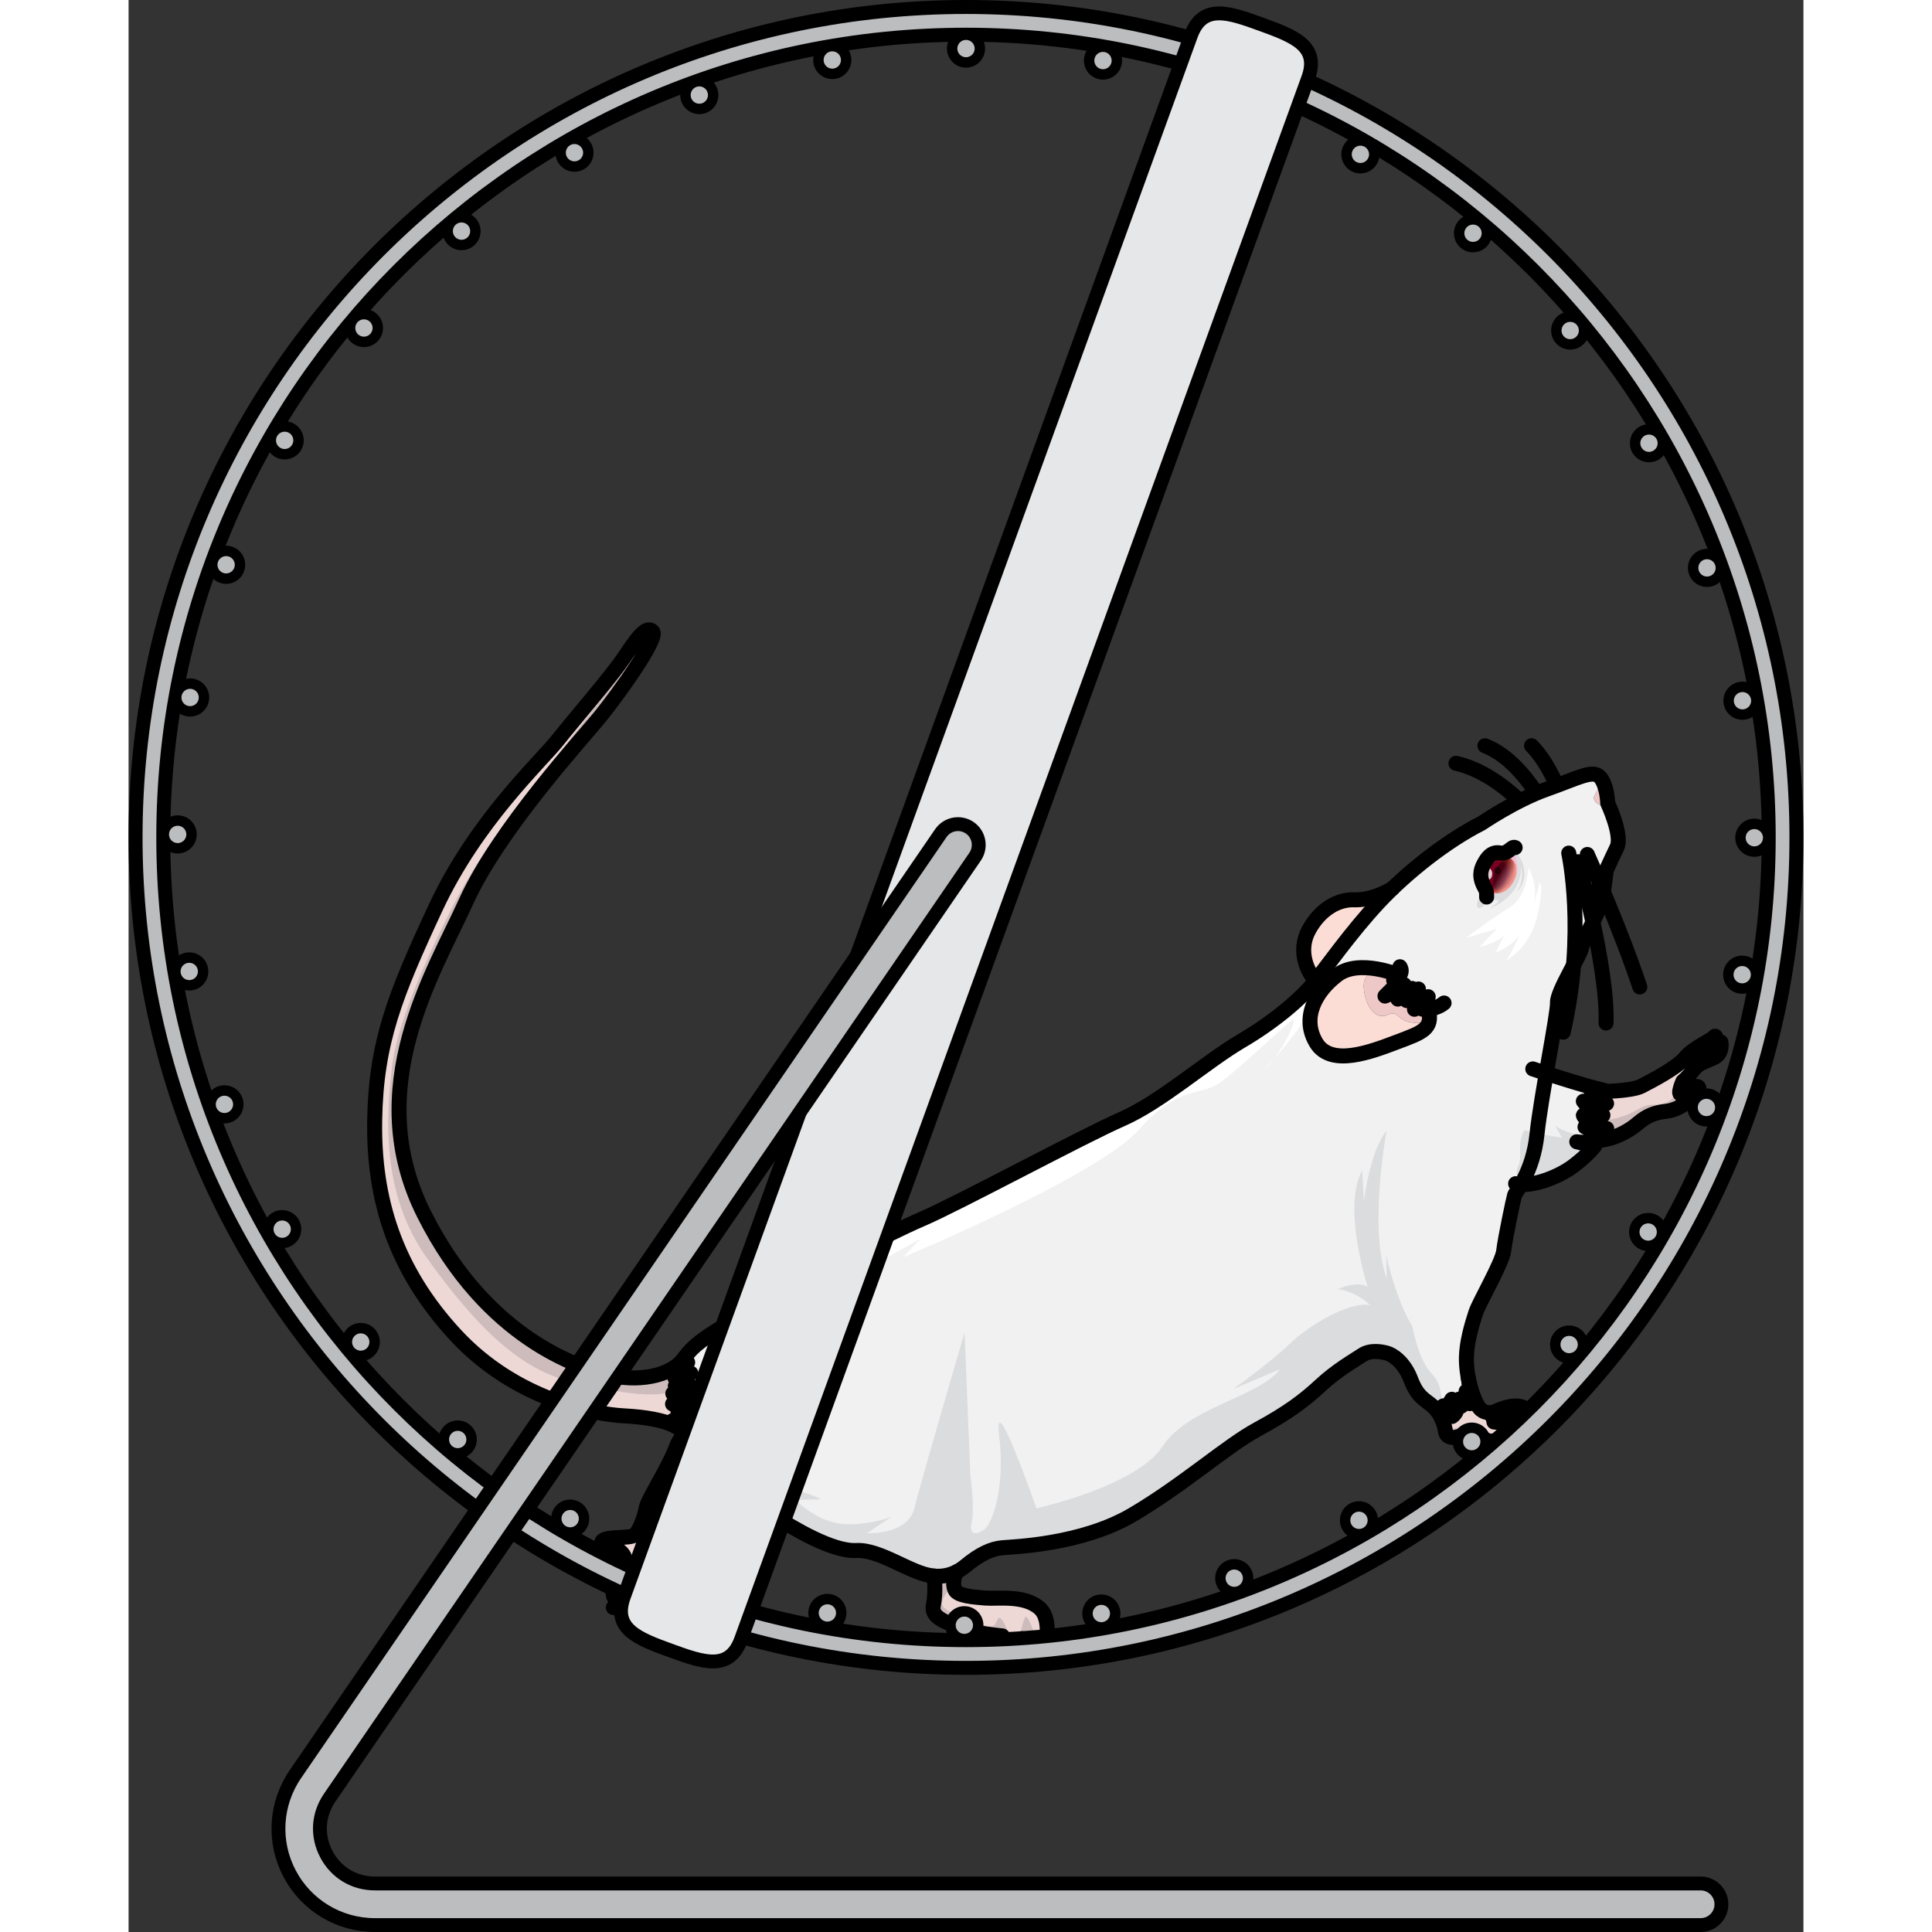 <?xml version="1.0" encoding="utf-8"?>
<!-- Created by: Science Figures, www.sciencefigures.org, Generator: Science Figures Editor -->
<svg version="1.1" id="Layer_1" xmlns="http://www.w3.org/2000/svg" xmlns:xlink="http://www.w3.org/1999/xlink" 
	 width="800px" height="800px" viewBox="0 0 120.83 139.382" enable-background="new 0 0 120.83 139.382"
	 xml:space="preserve">
<rect x="0" y="0" width="120.83" height="139.382" fill="#333333" stroke="none"/>
<g>
	<g>
		<g>
			
				<path fill="none" stroke="#000000" stroke-width="1.082" stroke-linecap="round" stroke-linejoin="round" stroke-miterlimit="10" d="
				M102.122,59.687c0,0-2.85-3.842-6.359-4.619"/>
			
				<path fill="none" stroke="#000000" stroke-width="1.082" stroke-linecap="round" stroke-linejoin="round" stroke-miterlimit="10" d="
				M102.966,59.768c0,0-1.969-4.757-5.114-5.968"/>
			
				<path fill="none" stroke="#000000" stroke-width="1.082" stroke-linecap="round" stroke-linejoin="round" stroke-miterlimit="10" d="
				M103.948,59.48c0,0-0.739-3.64-2.732-5.682"/>
		</g>
		<path fill="#EEC8C7" d="M93.759,71.899l-0.4,0.905c0,0,0.167,0.015,0.408-0.012l0,0.001l0.004,0.043
			c0.04,0.155,0.065,0.297,0.075,0.427c-0.007,0.571-0.713,0.59-1.286,0.501c-1.117-0.174-0.94-0.931-1.744-0.546
			c-0.804,0.385-1.601-0.58-1.702-1.949c-0.102-1.366,1.303-1.3,1.924-1.138c0.002,0.001,0.003,0.001,0.005,0.001
			c0.365,0.112,0.609,0.212,0.648,0.228c-0.083,0.112-0.217,0.229-0.425,0.345l0.412,0.101l-1.038,1.044
			c0,0,1.039-0.404,1.385-0.825l-0.457,1.045c0,0,0.65-0.214,1.03-0.769l-0.384,0.875c0,0,0.686-0.349,0.839-0.837l-0.285,1.464
			C92.768,72.806,93.431,72.464,93.759,71.899z"/>
		<path fill="#FCDDD6" d="M91.167,64.1c-0.339,0.325-0.662,0.654-0.965,0.978c-1.899,2.026-3.705,4.57-4.571,5.668
			c-0.539-0.569-1.33-2.11-0.48-3.666c0.849-1.555,2.161-2.21,3.257-2.17C89.504,64.948,90.565,64.456,91.167,64.1z"/>
		<path fill="#FCDDD6" d="M92.56,73.766c0.573,0.089,1.279,0.07,1.286-0.501c0.088,1.03-0.741,1.3-2.341,1.902
			c-1.8,0.679-4.756,1.844-5.829,0.06c-1.073-1.784-0.078-3.675,1.514-4.891c1.12-0.854,2.894-0.492,3.847-0.202
			c-0.621-0.162-2.026-0.228-1.924,1.138c0.101,1.369,0.898,2.334,1.702,1.949C91.621,72.835,91.444,73.592,92.56,73.766z"/>
		<path fill="#EEC8C7" d="M106.162,56.069c0.511,0.594,0.548,1.868,0.548,1.868c-0.075,0.306-0.693,0.215-0.932-0.182
			c-0.24-0.398,0.305-0.521,0.245-1.181c-0.042-0.472-0.135-0.683-0.333-0.731C105.886,55.858,106.041,55.929,106.162,56.069z"/>
		<path fill="#EED8D6" d="M39.334,99.01l0.996-0.729c-0.061,0.068-1.122,1.243-0.886,1.107c0.24-0.138,1.118-0.328,1.118-0.328
			s-1.466,1.144-1.059,0.923c0.408-0.222,0.975-0.048,0.975-0.048l-1.218,0.595c1.218-0.595,1.827,0.552,1.516,0.304
			c-0.311-0.249-1.533,0.449-1.533,0.449s1.672,0.256,1.432,0.497c-0.233,0.234-1.007,0.038-1.048,0.028l0.926,0.818
			c0,0-0.527,0.058-0.984-0.114c-0.412-0.154-0.549,0.105-0.186,0.337c-0.617-0.308-1.704-0.611-3.664-0.715
			c-2.028-0.108-7.75-1.092-12.133-5.832c-4.384-4.74-5.924-9.841-5.831-15.479c0.093-5.638,1.465-9.062,4.39-15.34
			c2.925-6.278,7.54-10.491,8.829-12.119c1.202-1.518,3.864-4.586,4.768-5.934c0.903-1.349,1.591-2.346,2.057-1.891
			c0.467,0.457-2.476,4.526-3.721,6.074c-1.243,1.548-7.359,8.188-9.718,13.387c-2.358,5.2-7.605,13.49-3.049,22.571
			c4.555,9.081,11.3,11.094,13.275,11.597c1.871,0.478,4.266,0.255,5.397-1.067C39.699,98.48,39.36,98.973,39.334,99.01z"/>
		<path fill="#EED8D6" d="M35.122,111.726c-0.082-0.022-0.168-0.031-0.259-0.026c-0.472,0.028-0.809,0.015-0.724-0.453
			c0.084-0.468,2.006-0.218,2.365-0.508c0.358-0.29,0.722-1.32,0.834-1.945c0.113-0.624,1.622-2.915,2.158-4.366
			c0.185-0.502,0.407-0.789,0.646-0.96c0.451-0.322,0.962-0.227,1.401-0.38c0.177-0.061,0.348-0.118,0.509-0.18
			c-0.376,0.486-1.329,0.762-1.054,0.682c0.276-0.081,0.717,0.332,0.717,0.332l-0.57,0.167c0.276-0.081,0.987,0.493,0.987,0.493
			c-0.592-0.235-1.596,0.298-1.596,0.298c0.394-0.048,1.455,0.56,1.455,0.56l-1.188,0.348l0.623,0.157l-0.512,0.218
			c0.381-0.162,0.899,0.02,1.354,0.2c-1.655-0.353-2.237,1.482-2.759,2.385c-0.539,0.934-1.865,3.725-1.998,4.282
			c-0.133,0.557-0.846,1.024-1.326,1.276c-0.026,0.014-0.05,0.028-0.072,0.043c-0.005,0.003-0.009,0.005-0.011,0.008
			c-0.151,0.098-0.222,0.179-0.252,0.278c-0.192,0.297-0.287,0.655-0.576,0.715c-0.414,0.084-0.294-0.616-0.359-1.226
			c-0.063-0.61,0.552-0.753,0.612-1.029C35.583,112.82,35.384,111.843,35.122,111.726z"/>
		<path fill="#EED8D6" d="M65.724,116.015c1.104,0.978,0.213,3.723,0.213,3.723l-1.14-0.272l-0.368-1.254c0,0,0.11,1.603-0.31,1.726
			c-0.419,0.123-0.35-0.776-0.691-1.01c-0.342-0.232-0.389-0.915-0.389-0.915s-2.271-0.207-3.113-0.599
			c-0.841-0.392-2.071-0.663-1.867-1.619c0.205-0.954,0.054-2.101,0.054-2.101c0.268,0.028,0.921,0.055,1.643-0.316
			c-0.199,0.295-0.331,0.879-0.144,1.308c0.187,0.43,1.305,0.527,2.203,0.596C62.713,115.352,64.619,115.036,65.724,116.015z"/>
		<path fill="#EED8D6" d="M98.678,101.79c0.423-0.198,1.516-0.629,2.138-0.146c0.622,0.483,0.712,0.789,0.459,0.937
			c-0.252,0.148-1.055,0.309-1.055,0.309s-0.341,0.728-1.116,0.734c0,0-0.503,0.427-0.94,0.323
			c-0.437-0.104-0.975-0.427-0.975-0.427s-0.522-0.143-1.091,0.061c-0.569,0.204-1.027,0.153-1.098-0.343
			c-0.035-0.24-0.114-0.543-0.249-0.851c-0.242-0.837,0.104-0.972,0.104-0.972l0.256,0.874c-0.143-0.658,0.355-1.347,0.355-1.347
			l0.013,1.239c0.466-0.286,0.532-1.255,0.532-1.255l0.149,0.507c0.324-0.595,0.336-1.068,0.336-1.068l0.262,0.893
			c0,0,0.026-1.032-0.079-1.708c0.205,0.968,0.545,1.748,0.774,2.025C97.765,101.956,98.255,101.988,98.678,101.79z"/>
		<path fill="#CEBCBC" d="M114.881,75.179c0,0,0.158,0.805-0.498,1.117c-0.657,0.312-1.075,0.381-1.42,0.801
			c0.345-0.426,0.796-0.966,1.171-1.202c0.161-0.1,0.267-0.27,0.332-0.449L114.881,75.179z"/>
		<path fill="#EED8D6" d="M106.641,81.408c-0.643,0.426-1.568-0.116-1.568-0.116s0.529-0.02,0.821-0.03
			c0.028,0.006,0.057,0.007,0.084,0.005c0.189-0.01,0.099-0.009-0.084-0.005c-0.486-0.076-1.123-0.969-0.891-0.804
			c0.247,0.174,1.807-0.012,1.245-0.03c-0.546-0.016-1.251-0.931-1.292-0.987c0.487,0.418,1.674,0.16,1.674,0.16
			c-0.559-0.055-1.092-0.784-1.092-0.784l0.389-0.077c0,0,2.439,0.015,3.232-0.396c0.791-0.412,2.525-1.309,3.147-2.051
			c0.622-0.741,1.873-1.229,2.088-1.504c0.148-0.191,0.218,0.255,0.073,0.657c-0.065,0.179-0.171,0.35-0.332,0.449
			c-0.375,0.236-0.826,0.776-1.171,1.202c-0.135,0.165-0.253,0.312-0.346,0.418c-0.332,0.381-0.479,0.479-0.479,0.479
			s-0.463,1.045-0.091,0.932c0.373-0.115,0.618-0.546,1.062-0.557c0.446-0.012,0.001,0.691-0.482,1.024
			c-0.484,0.332-1.008,0.694-1.73,0.774c-0.722,0.08-1.343,0.282-2.001,0.858c-0.658,0.575-1.924,1.296-3.312,1.265
			C106.331,82.032,106.641,81.408,106.641,81.408z"/>
		<path fill="#F1F1F2" d="M104.955,79.442c0.042,0.055,0.746,0.971,1.292,0.987c0.563,0.018-0.998,0.204-1.245,0.03
			c-0.232-0.165,0.405,0.728,0.891,0.804c-0.292,0.01-0.821,0.03-0.821,0.03s0.925,0.542,1.568,0.116c0,0-0.31,0.624-1.057,0.884
			c-0.298,0.101-0.663,0.146-1.104,0.07l1.285,0.314c0,0-0.435,0.597-1.531,1.43c-1.096,0.834-3.088,1.568-4.168,1.28
			c0.22-0.312-0.594-0.773-0.471-1.196c0.44-1.515,0.564-5.188,1.712-7.081c0,0,3.712,1.246,5.114,1.533l-0.496,0.1l-0.389,0.077
			c0,0,0.533,0.729,1.092,0.784C106.629,79.602,105.442,79.86,104.955,79.442z"/>
		<path fill="#F1F1F2" d="M93.767,72.794l0-0.001c-0.241,0.026-0.408,0.012-0.408,0.012l0.4-0.905
			c-0.328,0.565-0.991,0.907-0.991,0.907l0.285-1.464c-0.153,0.488-0.839,0.837-0.839,0.837l0.384-0.875
			c-0.38,0.555-1.03,0.769-1.03,0.769l0.457-1.045c-0.345,0.42-1.385,0.825-1.385,0.825l1.038-1.044l-0.412-0.101
			c0.208-0.116,0.343-0.233,0.425-0.345c-0.039-0.017-0.283-0.117-0.648-0.228c-0.002-0.001-0.003,0-0.005-0.001
			c-0.953-0.29-2.727-0.652-3.847,0.202c-1.592,1.216-2.587,3.108-1.514,4.891c1.073,1.784,4.028,0.619,5.829-0.06
			c1.599-0.602,2.428-0.871,2.341-1.902c-0.01-0.13-0.035-0.272-0.075-0.427L93.767,72.794z M96.677,99.55
			c0.105,0.676,0.079,1.708,0.079,1.708l-0.262-0.893c0,0-0.012,0.474-0.336,1.068l-0.149-0.507c0,0-0.066,0.969-0.532,1.255
			l-0.013-1.239c0,0-0.497,0.69-0.355,1.347l-0.256-0.874c0,0-0.346,0.135-0.104,0.972c-0.144-0.329-0.353-0.661-0.64-0.921
			c-0.554-0.503-1.11-0.636-1.602-1.933c-0.491-1.298-1.347-1.823-1.748-1.927c-0.4-0.104-1.181-0.245-1.768,0.149
			c-0.587,0.394-1.824,1.089-2.986,2.169c-1.162,1.08-2.34,1.98-4.573,3.189c-2.233,1.209-5.332,4.003-9.022,6.17
			c-3.69,2.167-8.641,2.298-9.396,2.371c-0.755,0.073-1.576,0.425-2.676,1.339c-0.195,0.163-0.393,0.29-0.584,0.388
			c-0.722,0.371-1.375,0.344-1.643,0.316c-0.063-0.007-0.104-0.012-0.121-0.015c-1.565-0.169-3.78-1.923-5.489-1.828
			c-1.71,0.095-4.533-1.591-6.035-2.556c-1.322-0.848-2.994-2.309-3.763-2.76c-0.105-0.062-0.194-0.106-0.262-0.126
			c-0.06-0.018-0.119-0.033-0.178-0.046c-0.455-0.18-0.973-0.363-1.354-0.2l0.512-0.218l-0.623-0.157l1.188-0.348
			c0,0-1.061-0.607-1.455-0.56c0,0,1.004-0.533,1.596-0.298c0,0-0.711-0.574-0.987-0.493l0.57-0.167c0,0-0.44-0.413-0.717-0.332
			c-0.275,0.081,0.678-0.196,1.054-0.682c-0.161,0.062-0.332,0.119-0.509,0.18c-0.439,0.152-0.95,0.058-1.401,0.38
			c-0.102-0.156-0.3-0.388-0.756-0.617c0,0-0.002-0.001-0.003-0.002c-0.363-0.233-0.226-0.491,0.186-0.337
			c0.457,0.172,0.984,0.114,0.984,0.114l-0.926-0.818c0.04,0.011,0.814,0.206,1.048-0.028c0.24-0.24-1.432-0.497-1.432-0.497
			s1.222-0.698,1.533-0.449c0.311,0.249-0.298-0.899-1.516-0.304l1.218-0.595c0,0-0.567-0.174-0.975,0.048
			c-0.407,0.221,1.059-0.923,1.059-0.923s-0.878,0.189-1.118,0.328c-0.235,0.136,0.825-1.039,0.886-1.107l-0.996,0.729
			c0.026-0.037,0.365-0.53,0.648-0.908c0.002-0.002,0.004-0.006,0.007-0.008c0.059-0.071,0.116-0.144,0.168-0.219
			c1.042-1.524,3.941-2.711,5.377-3.809c1.438-1.098,9.202-5.065,11.728-6.144c2.524-1.077,11.577-5.963,14.394-7.196
			c2.818-1.231,6.088-4.152,8.628-5.64c2.54-1.488,4.409-3.187,5.206-4.164c0.043-0.054,0.091-0.114,0.141-0.177
			c0.866-1.098,2.672-3.641,4.571-5.668c0.304-0.324,0.626-0.652,0.965-0.978l0.001,0c1.899-1.828,4.281-3.618,6.43-4.708
			c0,0,2.422-1.658,4.691-2.457c1.489-0.525,2.472-0.989,3.116-1.079c0.104-0.014,0.199-0.018,0.286-0.012
			c0.197,0.047,0.29,0.258,0.333,0.731c0.06,0.66-0.485,0.782-0.245,1.181c0.239,0.397,0.857,0.488,0.932,0.182
			c0,0,1.085,2.32,0.664,3.188c-0.212,0.436-0.481,1.025-0.773,1.653c0,0-0.168,1.597-0.359,2.331
			c-0.191,0.732-1.355,2.764-1.413,3.254c-0.059,0.492-1.78,3.16-1.747,3.962c0.01,0.223-0.078,0.847-0.217,1.69
			c-0.359,2.185-1.055,5.843-1.26,7.808c-0.046,0.438-0.118,0.845-0.205,1.217c-0.456,1.941-1.356,2.994-1.414,3.181
			c-0.07,0.223-0.692,3.179-0.784,4.018c-0.093,0.839-1.802,3.775-2.012,4.445c-0.209,0.669-0.759,2.251-0.67,3.713
			c0.019,0.328,0.062,0.65,0.12,0.955c0.01,0.059,0.021,0.116,0.033,0.174C96.673,99.533,96.674,99.542,96.677,99.55z"/>
		<path fill="#CEBCBC" d="M36.955,45.787c0.307-0.093,0.446,0.974-0.381,1.667c-0.883,0.738-4.451,5.64-6.844,8.559
			s-4.81,6.384-6.249,9.181c-1.439,2.797-4.072,8.227-4.486,11.813c-0.415,3.586-0.79,9.114,2.535,13.759
			c3.326,4.644,6.605,8.103,10.586,8.957c3.009,0.645,6.269,1.507,8.278,0.191c-0.171-0.038-0.577-0.102-0.891,0.069
			c-0.407,0.221,1.059-0.923,1.059-0.923s-0.878,0.189-1.118,0.328c-0.235,0.136,0.825-1.039,0.886-1.107l-0.996,0.729
			c0.026-0.037,0.365-0.53,0.648-0.908c-1.131,1.322-3.526,1.545-5.397,1.067c-1.975-0.503-8.72-2.516-13.275-11.597
			c-4.556-9.081,0.691-17.37,3.049-22.571c2.359-5.199,8.476-11.839,9.718-13.387c1.245-1.548,4.188-5.617,3.721-6.074
			C37.57,45.318,37.288,45.444,36.955,45.787z"/>
		<g>
			<path fill="#CEBCBC" d="M42.265,106.364c-0.455-0.18-0.973-0.363-1.354-0.2l0.512-0.218l-0.623-0.157l1.188-0.348
				c0,0-0.409-0.234-0.813-0.4c-0.455,0.156-0.877,0.443-1.003,0.98c-0.308,1.312-1.779,3.39-1.986,4.075
				c-0.206,0.685-0.739,2.108-1.213,2.654c-0.473,0.546-1.214,1.17-1.307,1.514c-0.093,0.344-0.404,0.881-0.57,0.494
				c-0.029-0.068-0.086-0.098-0.158-0.103c0.013,0.419,0.038,0.756,0.332,0.696c0.289-0.06,0.383-0.417,0.576-0.715
				c0.03-0.099,0.101-0.18,0.252-0.278c0.002-0.002,0.006-0.005,0.011-0.008c0.022-0.015,0.046-0.03,0.072-0.043
				c0.481-0.252,1.194-0.719,1.326-1.276c0.133-0.556,1.458-3.348,1.998-4.282C40.027,107.847,40.61,106.011,42.265,106.364z"/>
			<path fill="#CEBCBC" d="M34.307,111.08c0.003-0.003,0.004-0.005,0.006-0.008c-0.095,0.044-0.161,0.099-0.175,0.175
				c-0.084,0.468,0.252,0.481,0.724,0.453c0.09-0.004,0.177,0.004,0.259,0.026c0.142,0.063,0.265,0.38,0.339,0.701
				c0.209-0.236,0.535-0.701,0.103-0.938C34.971,111.165,33.884,111.512,34.307,111.08z"/>
		</g>
		<g>
			<path fill="#DBDCDD" d="M92.355,94.216c0,0,0.073,0.632,0.247,1.459c0,0,0,0,0,0L92.355,94.216z"/>
			<path fill="#DBDCDD" d="M89.128,86.669l-0.135-2.244c-1.457,2.759,0.406,8.43,0.406,8.43C88.716,92.343,87.243,93,87.243,93
				c1.389,0.192,2.341,1.166,2.341,1.166c-1.49-0.309-4.439,1.448-5.807,2.777c-1.368,1.33-4.081,3.266-4.081,3.266l3.362-1.42
				c-1.497,2.003-6.585,2.698-8.474,5.573c-1.889,2.875-9.088,4.455-9.088,4.455s-3.147-9.055-2.69-5.252
				c0.457,3.803-0.495,6.204-0.964,6.675c-0.468,0.47-1.271,0.639-1.023-0.378c0.248-1.017-0.088-3.414-0.088-3.414l-0.42-10.321
				c0,0-3.131,10.684-3.616,12.666c-0.485,1.982-3.417,1.816-3.417,1.816l1.743-1.163c0,0-2.051,0.731-3.796,0.461
				c-1.745-0.271-3.114-1.703-3.114-1.703l1.872-0.033c-1.653-0.865-5.565-1.483-6.598-1.826c-1.033-0.343-1.552-1.455-1.552-1.455
				l0.924,0.418l-0.373-1.023l0.911,0.177c-0.77-0.797-1.423-0.931-1.423-0.931l0.687-0.843c0.507-0.221,0.727-0.999,1.982-1.491
				c1.255-0.492,4.822-2.87,4.822-2.87l-2.088,0.604l3.788-2.986c-1.956,0.373-4.207,2.241-4.207,2.241l1.691-1.503
				c-1.841,0.54-5.433,3.058-6.257,4.352c-0.296,0.465-0.932,0.675-1.625,0.754c-0.201,0.184-0.755,0.084-0.961,0.039
				c-0.019-0.001-0.039-0.001-0.058-0.001l0.907,0.801c0,0-0.527,0.058-0.984-0.114c-0.412-0.154-0.549,0.105-0.186,0.337
				c0.002,0.001,0.003,0.002,0.003,0.002c0.456,0.229,0.654,0.46,0.756,0.617c0.451-0.322,0.962-0.227,1.401-0.38
				c0.177-0.061,0.348-0.118,0.509-0.18c-0.376,0.486-1.329,0.762-1.054,0.682c0.276-0.081,0.717,0.332,0.717,0.332l-0.57,0.167
				c0.276-0.081,0.987,0.493,0.987,0.493c-0.592-0.235-1.596,0.298-1.596,0.298c0.394-0.048,1.455,0.56,1.455,0.56l-1.188,0.348
				l0.623,0.157l-0.512,0.218c0.381-0.162,0.899,0.02,1.354,0.2c0.058,0.013,0.118,0.028,0.178,0.046
				c0.068,0.02,0.156,0.064,0.262,0.126c0.77,0.451,2.441,1.912,3.763,2.76c1.502,0.964,4.325,2.65,6.035,2.556
				c1.71-0.094,3.924,1.659,5.489,1.828c0.017,0.003,0.059,0.008,0.121,0.015c0.268,0.028,0.921,0.055,1.643-0.316
				c0.192-0.098,0.389-0.225,0.584-0.388c1.1-0.914,1.921-1.265,2.676-1.339c0.755-0.073,5.706-0.204,9.396-2.371
				c3.69-2.167,6.789-4.96,9.022-6.17c2.233-1.209,3.411-2.109,4.573-3.189c1.162-1.08,2.4-1.775,2.986-2.169
				c0.587-0.394,1.367-0.253,1.768-0.149c0.4,0.105,1.256,0.63,1.748,1.927c0.491,1.297,1.048,1.43,1.602,1.933
				c0.286,0.261,0.496,0.592,0.64,0.921c-0.154-0.532-0.07-0.78,0.011-0.891c-0.06-0.797-0.058-1.689-0.738-2.37
				c-0.728-0.73-1.175-2.286-1.421-3.451c-1.188-1.934-1.878-5.118-1.878-5.118l0.04,1.695c-1.329-3.656-0.008-10.676-0.008-10.676
				C89.529,83.069,89.128,86.669,89.128,86.669z"/>
		</g>
		<path fill="#DBDCDD" d="M103.899,82.432c0.173,0.124,0.44,0.075,0.711-0.038l-0.131-0.032c0.058,0.01,0.11,0.012,0.165,0.018
			c0.466-0.203,0.93-0.582,0.93-0.582c-1.067,0.391-2.65-0.553-2.65-0.553l0.498,0.844c-0.372-0.096-2.37-0.33-2.697-0.58
			c-0.644,1.056-0.095,1.904-0.492,2.655c-0.206,0.389,0.053,0.91-0.167,1.222c1.08,0.288,3.071-0.446,4.168-1.28
			c0.488-0.371,0.845-0.695,1.091-0.94C104.568,82.972,103.899,82.432,103.899,82.432z"/>
		<g>
			<path fill="#FFFFFF" d="M99.368,58.306c-1.037,0.584-1.77,1.086-1.77,1.086c-2.148,1.09-4.531,2.879-6.43,4.708l-0.001,0
				c-0.339,0.325-0.662,0.654-0.965,0.978c-1.899,2.026-3.705,4.57-4.571,5.668c-0.051,0.064-0.098,0.124-0.141,0.177
				c-0.796,0.977-2.665,2.675-5.206,4.164c-2.54,1.488-5.81,4.409-8.628,5.64c-2.818,1.232-11.87,6.119-14.394,7.196
				c-2.526,1.079-10.29,5.046-11.728,6.144c-0.335,0.256-0.751,0.517-1.204,0.786c1.765-0.873,4.876-2.182,6.592-3.01
				c2.047-0.988,3.479-1.674,3.479-1.674l-3.051,2.427l5.78-3.227l-1.259,1.335c0,0,13.99-5.825,17.01-9.196
				c3.02-3.371,4.391-2.316,5.949-3.468c1.558-1.152,4.926-4.43,5.206-4.499c0.232-0.057-0.43,1.592-1.406,2.855
				c0.82-0.916,2.01-2.364,2.821-3.865c0.088-0.23,0.202-0.455,0.336-0.672c0.001-0.003,0.002-0.005,0.004-0.008
				c1.441-3.196,5.031-7.329,7.362-8.922C94.561,61.966,97.037,60.001,99.368,58.306z"/>
			<path fill="#FFFFFF" d="M81.987,77.114c0.225-0.21,0.44-0.457,0.643-0.719C81.834,77.284,81.388,77.672,81.987,77.114z"/>
		</g>
		<path fill="#FFFFFF" d="M100.998,62.594c0,0-0.105,2.109-1.313,2.838c-1.209,0.729-3.195,2.225-3.195,2.225l2.228-0.64
			l-1.259,1.302c0,0,1.125-0.223,1.769-0.809l-0.62,1.23c0,0,1.349-0.524,1.78-1.385c0,0-0.699,1.672-1.04,1.963
			c0,0,1.696-0.879,2.243-3.078c0.547-2.199,0.227-2.611,0.227-2.611l-0.525,1.944C101.292,65.572,101.851,64.145,100.998,62.594z"
			/>
		<path fill="#CEBCBC" d="M64.67,116.69c-0.305,0.558-0.545,2.737-0.795,2.283c-0.25-0.454-0.459-1.564-0.848-2.094
			c-0.39-0.53-0.314,0.326-0.692,0.437c-0.378,0.111-2.22-0.579-3.127-1.075c-0.907-0.496-0.484-0.854,0.043-1.653
			c0.093-0.141,0.186-0.303,0.277-0.476c0.019-0.284,0.111-0.56,0.229-0.734c-0.722,0.371-1.375,0.344-1.643,0.316
			c0,0,0.151,1.146-0.054,2.101c-0.203,0.956,1.026,1.227,1.867,1.619c0.842,0.392,3.113,0.599,3.113,0.599s0.048,0.682,0.389,0.915
			c0.341,0.234,0.271,1.133,0.691,1.01c0.419-0.123,0.31-1.726,0.31-1.726l0.368,1.254l1.126,0.269
			C65.616,118.639,64.906,116.258,64.67,116.69z"/>
		<path fill="#CEBCBC" d="M100.22,102.891c0,0,0.803-0.161,1.055-0.309c0.252-0.148,0.163-0.454-0.458-0.936
			c0,0.002,0,0.004,0,0.006c0.088,1.038-1.241-0.173-0.788,0.573c0.453,0.746-1.697,0.204-1.317,0.503
			c0.381,0.299,0.003,0.409-0.327,0.682c-0.33,0.273-0.542-0.251-1.37-0.477c-0.828-0.226-1.65,0.366-1.583-0.005
			c0.033-0.183-0.128-0.738-0.3-1.252c-0.047,0.192-0.067,0.405-0.022,0.614l-0.256-0.874c0,0-0.346,0.135-0.104,0.972
			c0.136,0.308,0.214,0.611,0.249,0.851c0.071,0.496,0.53,0.547,1.098,0.343c0.569-0.204,1.091-0.061,1.091-0.061
			s0.538,0.323,0.975,0.427c0.437,0.104,0.94-0.323,0.94-0.323C99.879,103.619,100.22,102.891,100.22,102.891z"/>
		<g>
			<path fill="#CEBCBC" d="M105.867,80.302c-0.173-0.187-0.32-0.416-0.444-0.658c-0.18-0.035-0.346-0.097-0.468-0.201
				C104.987,79.485,105.42,80.045,105.867,80.302z"/>
			<path fill="#CEBCBC" d="M114.393,74.79c-0.023,0.03-0.061,0.063-0.106,0.098c-0.1,0.325-0.297,0.778-0.681,1.179
				c-0.692,0.723-1.952,2.069-2.079,2.791c-0.127,0.722-0.927,0.813-1.721,0.849c-0.794,0.036-1.083,0.685-2.755,1.03
				c-0.378,0.078-0.698-0.027-0.967-0.236c-0.357,0.038-0.938,0.058-1.08-0.043c-0.232-0.165,0.405,0.728,0.891,0.804
				c0.183-0.003,0.273-0.005,0.084,0.005c-0.027,0.002-0.055,0-0.084-0.005c-0.292,0.01-0.821,0.03-0.821,0.03
				s0.925,0.542,1.568,0.116c0,0-0.31,0.624-1.057,0.884c1.388,0.031,2.655-0.691,3.312-1.265c0.658-0.576,1.279-0.778,2.001-0.858
				c0.722-0.079,1.246-0.442,1.73-0.774c0.483-0.332,0.928-1.036,0.482-1.024c-0.444,0.011-0.689,0.442-1.062,0.557
				c-0.372,0.113,0.091-0.932,0.091-0.932s0.146-0.098,0.479-0.479c0.093-0.107,0.211-0.253,0.346-0.418
				c0.345-0.426,0.796-0.966,1.171-1.202c0.161-0.1,0.267-0.27,0.332-0.449C114.61,75.045,114.541,74.599,114.393,74.79z"/>
		</g>
		
			<path fill="none" stroke="#000000" stroke-width="1.082" stroke-linecap="round" stroke-linejoin="round" stroke-miterlimit="10" d="
			M105.706,64.666c0.598-1.19,1.248-2.666,1.67-3.533c0.422-0.868-0.664-3.187-0.664-3.187s-0.035-1.275-0.548-1.869
			c-0.512-0.594-1.605,0.065-3.872,0.865c-2.268,0.8-4.691,2.457-4.691,2.457c-2.532,1.283-5.388,3.541-7.397,5.686
			c-2.009,2.145-3.916,4.868-4.712,5.846c-0.796,0.977-2.665,2.676-5.205,4.164c-2.54,1.488-5.81,4.408-8.628,5.641
			c-2.818,1.232-11.87,6.118-14.395,7.196c-2.525,1.078-10.291,5.046-11.727,6.143c-1.437,1.098-4.336,2.285-5.377,3.808
			c-1.042,1.523-3.599,1.799-5.573,1.296c-1.974-0.504-8.719-2.517-13.275-11.598c-4.556-9.081,0.692-17.371,3.051-22.57
			c2.359-5.2,8.477-11.84,9.721-13.389c1.244-1.548,4.186-5.618,3.72-6.074c-0.466-0.456-1.154,0.543-2.058,1.891
			c-0.903,1.348-3.565,4.417-4.768,5.934c-1.29,1.628-5.906,5.841-8.831,12.119c-2.925,6.278-4.299,9.702-4.392,15.34
			c-0.093,5.638,1.448,10.739,5.832,15.479c4.384,4.74,10.106,5.724,12.133,5.832c3.418,0.182,4.181,0.967,4.424,1.334"/>
		
			<path fill="none" stroke="#000000" stroke-width="1.082" stroke-linecap="round" stroke-linejoin="round" stroke-miterlimit="10" d="
			M100.221,102.898c0.162-0.454-0.047-1.169-1.817-0.65"/>
		
			<path fill="none" stroke="#000000" stroke-width="1.082" stroke-linecap="round" stroke-linejoin="round" stroke-miterlimit="10" d="
			M99.106,103.632c0.247-0.294,0.607-0.955-0.602-1.044"/>
		
			<path fill="none" stroke="#000000" stroke-width="1.082" stroke-linecap="round" stroke-linejoin="round" stroke-miterlimit="10" d="
			M43.15,102.144c-0.357,0.548-0.936,0.718-1.606,0.952c-0.671,0.233-1.511-0.112-2.047,1.339c-0.536,1.451-2.045,3.742-2.158,4.366
			c-0.113,0.624-0.476,1.655-0.835,1.945c-0.358,0.29-2.28,0.04-2.364,0.509c-0.084,0.468,0.252,0.48,0.724,0.453
			c0.472-0.028,0.84,0.345,0.95,0.719"/>
		
			<path fill="none" stroke="#000000" stroke-width="1.082" stroke-linecap="round" stroke-linejoin="round" stroke-miterlimit="10" d="
			M35.124,111.732c0.262,0.118,0.462,1.094,0.402,1.37c-0.06,0.277-0.676,0.42-0.612,1.03c0.064,0.61-0.056,1.31,0.359,1.225
			c0.415-0.085,0.43-0.791,0.91-1.043c0.481-0.252,1.194-0.72,1.326-1.276c0.133-0.556,1.458-3.348,1.998-4.282
			c0.539-0.934,1.146-2.866,2.937-2.339c0.566,0.167,2.522,1.922,4.025,2.886c1.502,0.964,4.325,2.65,6.035,2.556
			c1.71-0.094,3.924,1.659,5.489,1.829c0.112,0.012,1.249,0.225,2.349-0.688c1.1-0.914,1.921-1.265,2.676-1.339
			c0.755-0.073,5.706-0.204,9.396-2.371c3.689-2.167,6.789-4.961,9.022-6.17c2.233-1.209,3.411-2.109,4.573-3.189
			c1.162-1.08,2.4-1.776,2.987-2.169c0.587-0.394,1.367-0.253,1.768-0.148c0.4,0.104,1.257,0.63,1.748,1.927
			c0.491,1.298,1.048,1.43,1.602,1.933c0.554,0.503,0.817,1.276,0.889,1.772c0.072,0.496,0.53,0.547,1.099,0.343
			c0.569-0.204,1.091-0.061,1.091-0.061s0.538,0.323,0.976,0.427c0.437,0.104,0.94-0.323,0.94-0.323
			c0.775-0.005,1.116-0.734,1.116-0.734s0.803-0.161,1.055-0.309c0.252-0.148,0.162-0.454-0.46-0.937
			c-0.622-0.483-1.715-0.051-2.138,0.146c-0.422,0.198-0.912,0.166-1.226-0.216c-0.315-0.381-0.841-1.715-0.931-3.177
			c-0.09-1.461,0.461-3.043,0.67-3.714c0.209-0.67,1.919-3.606,2.011-4.445c0.092-0.839,0.714-3.794,0.784-4.018
			c0.07-0.223,1.335-1.676,1.619-4.398c0.284-2.721,1.509-8.695,1.477-9.497c-0.032-0.802,1.688-3.471,1.747-3.962
			c0.059-0.491,1.222-2.523,1.413-3.255c0.191-0.732,0.359-2.33,0.359-2.33"/>
		
			<path fill="none" stroke="#000000" stroke-width="1.082" stroke-linecap="round" stroke-linejoin="round" stroke-miterlimit="10" d="
			M34.972,115.974c0.032-0.009,0.901-0.276,0.876-0.784c-0.025-0.507-0.1-0.62,0.335-0.876"/>
		
			<path fill="none" stroke="#000000" stroke-width="1.082" stroke-linecap="round" stroke-linejoin="round" stroke-miterlimit="10" d="
			M59.758,113.386c-0.199,0.295-0.331,0.879-0.144,1.309c0.187,0.43,1.305,0.526,2.203,0.596c0.899,0.069,2.805-0.247,3.909,0.732
			c1.104,0.978,0.213,3.722,0.213,3.722l-1.14-0.271l-0.368-1.255c0,0,0.11,1.603-0.31,1.726c-0.42,0.123-0.35-0.776-0.691-1.009
			c-0.341-0.233-0.39-0.915-0.39-0.915s-2.271-0.207-3.113-0.599c-0.841-0.392-2.072-0.663-1.867-1.618
			c0.204-0.955,0.054-2.1,0.054-2.1"/>
		
			<path fill="none" stroke="#000000" stroke-width="1.082" stroke-linecap="round" stroke-linejoin="round" stroke-miterlimit="10" d="
			M42.706,106.543c-0.523-0.185-1.28-0.59-1.794-0.372l0.514-0.219l-0.624-0.157l1.189-0.349c0,0-1.061-0.607-1.456-0.559
			c0,0,1.005-0.533,1.598-0.298c0,0-0.712-0.573-0.987-0.493l0.57-0.167c0,0-0.442-0.414-0.717-0.334
			c-0.275,0.081,0.678-0.196,1.055-0.681"/>
		
			<path fill="none" stroke="#000000" stroke-width="1.082" stroke-linecap="round" stroke-linejoin="round" stroke-miterlimit="10" d="
			M39.528,102.934c-0.533-0.245-0.416-0.586,0.042-0.414c0.458,0.172,0.985,0.112,0.985,0.112l-0.927-0.819
			c0,0,0.809,0.215,1.049-0.025c0.24-0.24-1.433-0.498-1.433-0.498s1.223-0.698,1.534-0.45c0.311,0.249-0.297-0.899-1.516-0.303
			l1.219-0.595c0,0-0.567-0.174-0.975,0.048c-0.408,0.222,1.058-0.922,1.058-0.922s-0.877,0.189-1.118,0.328
			c-0.241,0.138,0.889-1.11,0.889-1.11l-0.999,0.735c0,0,0.52-0.757,0.824-1.138"/>
		
			<path fill="none" stroke="#000000" stroke-width="1.082" stroke-linecap="round" stroke-linejoin="round" stroke-miterlimit="10" d="
			M96.642,99.36c0.147,0.649,0.116,1.905,0.116,1.905l-0.262-0.893c0,0-0.011,0.473-0.336,1.068l-0.148-0.506
			c0,0-0.066,0.968-0.532,1.255l-0.014-1.24c0,0-0.497,0.691-0.354,1.348l-0.256-0.874c0,0-0.347,0.136-0.101,0.979"/>
		
			<path fill="none" stroke="#000000" stroke-width="1.082" stroke-linecap="round" stroke-linejoin="round" stroke-miterlimit="10" d="
			M91.699,70.371c0,0-2.913-1.245-4.505-0.028c-1.592,1.216-2.587,3.107-1.514,4.891c1.073,1.784,4.029,0.618,5.828-0.06
			c1.8-0.678,2.624-0.935,2.265-2.329"/>
		
			<path fill="none" stroke="#000000" stroke-width="1.082" stroke-linecap="round" stroke-linejoin="round" stroke-miterlimit="10" d="
			M91.722,69.744c0,0,0.393,0.501-0.454,0.971l0.413,0.101l-1.039,1.044c0,0,1.04-0.403,1.385-0.825l-0.456,1.045
			c0,0,0.65-0.215,1.03-0.77l-0.384,0.876c0,0,0.686-0.349,0.839-0.837l-0.286,1.464c0,0,0.664-0.342,0.991-0.907l-0.4,0.906
			c0,0,0.91,0.078,1.543-0.452"/>
		
			<path fill="none" stroke="#000000" stroke-width="1.082" stroke-linecap="round" stroke-linejoin="round" stroke-miterlimit="10" d="
			M91.17,64.106c-0.602,0.358-1.665,0.849-2.761,0.809c-1.096-0.04-2.407,0.616-3.257,2.171c-0.85,1.555-0.06,3.096,0.481,3.665"/>
		
			<path fill="none" stroke="#000000" stroke-width="1.082" stroke-linecap="round" stroke-linejoin="round" stroke-miterlimit="10" d="
			M101.306,77.116c0,0,3.714,1.247,5.115,1.534l-0.885,0.177c0,0,0.533,0.729,1.092,0.783c0,0-1.191,0.26-1.676-0.163
			c0,0,0.732,0.974,1.295,0.991c0.562,0.017-0.998,0.204-1.244,0.03c-0.246-0.175,0.483,0.836,0.974,0.809
			c0.491-0.027-0.905,0.025-0.905,0.025s0.925,0.541,1.568,0.115c0,0-0.608,1.219-2.161,0.955l1.286,0.313
			c0,0-0.434,0.597-1.531,1.43c-1.096,0.833-3.088,1.567-4.168,1.28"/>
		
			<path fill="none" stroke="#000000" stroke-width="1.082" stroke-linecap="round" stroke-linejoin="round" stroke-miterlimit="10" d="
			M105.924,78.749c0,0,2.44,0.015,3.232-0.396c0.792-0.412,2.526-1.309,3.147-2.05c0.622-0.741,1.873-1.229,2.088-1.505
			c0.215-0.275,0.262,0.782-0.258,1.107c-0.521,0.325-1.185,1.238-1.517,1.619c-0.333,0.381-0.478,0.48-0.478,0.48
			s-0.464,1.045-0.091,0.931c0.373-0.114,0.616-0.545,1.062-0.556c0.445-0.011,0.001,0.692-0.482,1.024
			c-0.484,0.332-1.008,0.694-1.73,0.774c-0.722,0.08-1.344,0.283-2.001,0.858c-0.658,0.575-1.926,1.298-3.317,1.265"/>
		
			<path fill="none" stroke="#000000" stroke-width="1.082" stroke-linecap="round" stroke-linejoin="round" stroke-miterlimit="10" d="
			M114.465,75.454l0.415-0.267c0,0,0.158,0.805-0.498,1.117c-0.657,0.312-1.075,0.382-1.42,0.8"/>
		<g>
			<path fill="#DBDCDD" d="M97.229,63.452c0.02,0.345,0.393,0.872,0.14,1.444c-0.253,0.571,0.039,0.84,0.434,0.406
				c0.396-0.435,1.355-0.503,0.886-0.135c-0.47,0.369-0.47,0.369-0.47,0.369s2.362-0.856,2.223-3.046c0,0,0.319,0.93-0.301,1.851
				c0,0,1.012-0.793,0.312-2.356c0,0-0.393-0.501-0.152-0.938c0,0-0.481-0.315-1.066,0.276
				C98.651,61.913,97.126,61.607,97.229,63.452z"/>
			<g>
				<path fill="#F6B7D2" d="M97.845,64.055c0.132,0.229,0.135,0.349,0.129,0.662c-0.006,0.312,0.142,0.306,0.226,0.15
					c0.084-0.155-0.011-0.37,0.293-0.395c0.305-0.025,0.891,0.057,1.41-0.877c0.519-0.934,0.187-1.307,0.171-1.727
					c-0.016-0.421,0.215-0.584-0.04-0.721c-0.257-0.138-0.487,0.5-1.104,0.386c-0.617-0.115-0.944,0.402-1.153,0.791
					C97.534,62.774,97.404,63.283,97.845,64.055z"/>
				<g>
					<path fill="#EE4023" d="M99.53,61.797c0.601,0.359,0.755,1.087,0.372,1.799c-0.384,0.712-1.076,1.044-1.678,0.685
						c-0.601-0.358-0.833-1.244-0.449-1.956C98.158,61.613,98.929,61.438,99.53,61.797z"/>
					<path fill="#EA3E23" d="M99.512,61.813c0.593,0.355,0.746,1.074,0.368,1.777c-0.379,0.703-1.063,1.031-1.657,0.676
						c-0.593-0.354-0.822-1.229-0.444-1.932C98.157,61.631,98.919,61.459,99.512,61.813z"/>
					<path fill="#E53B23" d="M99.494,61.829c0.586,0.35,0.736,1.06,0.363,1.754c-0.374,0.694-1.05,1.018-1.636,0.668
						c-0.586-0.349-0.812-1.213-0.438-1.907C98.156,61.65,98.908,61.479,99.494,61.829z"/>
					<path fill="#E13923" d="M99.476,61.845c0.578,0.346,0.727,1.047,0.358,1.732c-0.369,0.685-1.036,1.005-1.615,0.659
						c-0.578-0.345-0.802-1.198-0.433-1.883C98.155,61.668,98.897,61.5,99.476,61.845z"/>
					<path fill="#DD3723" d="M99.458,61.862c0.571,0.342,0.718,1.033,0.354,1.71c-0.365,0.676-1.023,0.992-1.595,0.651
						c-0.571-0.34-0.791-1.183-0.427-1.859C98.154,61.687,98.887,61.521,99.458,61.862z"/>
					<path fill="#D83422" d="M99.44,61.878c0.564,0.337,0.708,1.02,0.349,1.688c-0.36,0.668-1.01,0.979-1.574,0.642
						c-0.564-0.336-0.781-1.167-0.421-1.835C98.153,61.705,98.876,61.542,99.44,61.878z"/>
					<path fill="#D43222" d="M99.421,61.894c0.556,0.333,0.699,1.006,0.344,1.665c-0.355,0.659-0.996,0.966-1.553,0.634
						c-0.556-0.332-0.771-1.152-0.416-1.811C98.151,61.724,98.865,61.562,99.421,61.894z"/>
					<path fill="#D02F22" d="M99.403,61.91c0.549,0.328,0.69,0.993,0.34,1.643c-0.35,0.65-0.983,0.953-1.532,0.625
						c-0.549-0.327-0.761-1.136-0.41-1.786C98.15,61.742,98.855,61.583,99.403,61.91z"/>
					<path fill="#CB2D22" d="M99.385,61.927c0.541,0.324,0.68,0.979,0.335,1.621c-0.346,0.641-0.969,0.94-1.511,0.617
						c-0.541-0.323-0.75-1.121-0.405-1.762C98.149,61.761,98.844,61.604,99.385,61.927z"/>
					<path fill="#C72B22" d="M99.367,61.943c0.534,0.319,0.671,0.966,0.331,1.599c-0.341,0.632-0.956,0.927-1.491,0.608
						c-0.534-0.318-0.74-1.106-0.399-1.738C98.148,61.78,98.833,61.624,99.367,61.943z"/>
					<path fill="#C32822" d="M99.349,61.959c0.526,0.315,0.662,0.953,0.326,1.576c-0.336,0.624-0.943,0.914-1.47,0.6
						c-0.526-0.314-0.73-1.09-0.394-1.714C98.147,61.798,98.823,61.645,99.349,61.959z"/>
					<path fill="#BE2622" d="M99.331,61.975c0.519,0.311,0.652,0.939,0.321,1.554c-0.331,0.615-0.929,0.902-1.449,0.591
						c-0.519-0.309-0.719-1.075-0.388-1.69C98.146,61.817,98.812,61.666,99.331,61.975z"/>
					<path fill="#BA2422" d="M99.313,61.992c0.511,0.306,0.643,0.926,0.317,1.532c-0.327,0.606-0.916,0.889-1.428,0.583
						c-0.512-0.305-0.709-1.059-0.383-1.665C98.145,61.835,98.801,61.686,99.313,61.992z"/>
					<path fill="#B62122" d="M99.295,62.008c0.504,0.302,0.634,0.912,0.312,1.51c-0.322,0.597-0.903,0.876-1.407,0.574
						c-0.504-0.301-0.699-1.044-0.377-1.641C98.143,61.854,98.79,61.707,99.295,62.008z"/>
					<path fill="#B11F21" d="M99.276,62.024c0.496,0.297,0.624,0.899,0.307,1.487c-0.317,0.588-0.889,0.863-1.387,0.566
						c-0.497-0.296-0.688-1.029-0.372-1.617C98.142,61.872,98.78,61.728,99.276,62.024z"/>
					<path fill="#AD1C21" d="M99.258,62.04c0.489,0.293,0.615,0.885,0.303,1.465c-0.312,0.58-0.876,0.85-1.366,0.557
						c-0.489-0.292-0.678-1.013-0.366-1.593C98.141,61.891,98.769,61.748,99.258,62.04z"/>
					<path fill="#A91A21" d="M99.24,62.057c0.481,0.289,0.606,0.872,0.298,1.443c-0.308,0.571-0.863,0.837-1.345,0.549
						c-0.482-0.287-0.668-0.998-0.361-1.569C98.14,61.909,98.758,61.769,99.24,62.057z"/>
					<path fill="#A41821" d="M99.222,62.073c0.474,0.284,0.597,0.858,0.293,1.421c-0.303,0.562-0.849,0.824-1.324,0.541
						c-0.475-0.283-0.658-0.982-0.355-1.544C98.139,61.928,98.748,61.79,99.222,62.073z"/>
					<path fill="#A01521" d="M99.204,62.089c0.466,0.28,0.587,0.845,0.289,1.398c-0.298,0.553-0.836,0.811-1.303,0.532
						c-0.467-0.279-0.647-0.967-0.349-1.52C98.138,61.946,98.737,61.811,99.204,62.089z"/>
					<path fill="#9C1321" d="M99.186,62.105c0.459,0.275,0.578,0.832,0.284,1.376c-0.293,0.544-0.823,0.798-1.283,0.524
						c-0.46-0.274-0.637-0.952-0.344-1.496C98.136,61.965,98.726,61.831,99.186,62.105z"/>
					<path fill="#971121" d="M99.168,62.122c0.452,0.271,0.569,0.818,0.28,1.354c-0.289,0.536-0.809,0.785-1.262,0.515
						c-0.452-0.27-0.627-0.936-0.338-1.472C98.135,61.984,98.716,61.852,99.168,62.122z"/>
					<path fill="#930E21" d="M99.15,62.138c0.444,0.266,0.559,0.805,0.275,1.332c-0.284,0.527-0.796,0.772-1.241,0.507
						c-0.445-0.265-0.616-0.921-0.333-1.448C98.134,62.002,98.705,61.873,99.15,62.138z"/>
					<path fill="#8F0C21" d="M99.131,62.154c0.437,0.262,0.55,0.791,0.27,1.309c-0.279,0.518-0.783,0.759-1.22,0.498
						c-0.437-0.261-0.606-0.905-0.327-1.423C98.133,62.021,98.694,61.893,99.131,62.154z"/>
					<path fill="#8A0920" d="M99.113,62.17c0.429,0.258,0.541,0.778,0.266,1.287c-0.274,0.509-0.769,0.746-1.199,0.49
						c-0.43-0.256-0.596-0.89-0.322-1.399C98.132,62.039,98.683,61.914,99.113,62.17z"/>
					<path fill="#860720" d="M99.095,62.187c0.422,0.253,0.531,0.764,0.261,1.265c-0.27,0.5-0.756,0.733-1.179,0.481
						c-0.423-0.252-0.586-0.875-0.316-1.375C98.131,62.058,98.673,61.935,99.095,62.187z"/>
					<path fill="#820520" d="M99.077,62.203c0.414,0.249,0.522,0.751,0.256,1.243c-0.265,0.491-0.743,0.72-1.158,0.473
						c-0.415-0.248-0.575-0.859-0.311-1.351C98.129,62.076,98.662,61.955,99.077,62.203z"/>
					<path fill="#7D0220" d="M99.059,62.219c0.407,0.244,0.513,0.737,0.252,1.221c-0.26,0.483-0.729,0.708-1.137,0.464
						c-0.408-0.243-0.565-0.844-0.305-1.327C98.128,62.095,98.651,61.976,99.059,62.219z"/>
					<path fill="#790020" d="M99.041,62.235c0.399,0.24,0.503,0.724,0.247,1.198c-0.255,0.474-0.716,0.695-1.116,0.456
						c-0.4-0.239-0.555-0.828-0.3-1.302C98.127,62.113,98.641,61.997,99.041,62.235z"/>
				</g>
				<path opacity="0.1" fill="#FFFFFF" d="M97.775,62.324c-0.383,0.712-0.152,1.598,0.449,1.956
					c0.602,0.359,1.294,0.027,1.678-0.685c0.383-0.712,0.229-1.44-0.372-1.799C98.929,61.438,98.158,61.613,97.775,62.324z
					 M99.748,63.503c-0.351,0.652-0.958,0.915-1.443,0.626c-0.532-0.318-0.704-1.102-0.376-1.712
					c0.319-0.593,0.973-0.796,1.519-0.469C99.963,62.255,100.084,62.88,99.748,63.503z"/>
				
					<linearGradient id="SVGID_1_" gradientUnits="userSpaceOnUse" x1="-4530.408" y1="-2321.991" x2="-4530.408" y2="-2323.522" gradientTransform="matrix(0.494 -0.869 0.869 0.494 4357.054 -2727.871)">
					<stop  offset="0.461" style="stop-color:#FFFFFF"/>
					<stop  offset="1" style="stop-color:#000000"/>
				</linearGradient>
				<path opacity="0.4" fill="url(#SVGID_1_)" d="M98.674,62.66c-0.296,0.55-0.292,1.193-0.055,1.754
					c0.489,0.061,0.982-0.258,1.283-0.818c0.369-0.686,0.235-1.385-0.315-1.756C99.211,61.995,98.884,62.27,98.674,62.66z"/>
				<path opacity="0.5" d="M98.883,62.597c0.121,0.073,0.168,0.229,0.104,0.349c-0.066,0.121-0.216,0.158-0.338,0.085
					c-0.122-0.073-0.169-0.229-0.105-0.349C98.61,62.562,98.759,62.525,98.883,62.597z"/>
				<path opacity="0.8" fill="#FFFFFF" d="M98.098,62.612c0.167,0.017,0.292,0.223,0.283,0.458c-0.01,0.237-0.151,0.415-0.316,0.398
					c-0.166-0.017-0.293-0.223-0.284-0.459C97.79,62.773,97.933,62.594,98.098,62.612z"/>
				<path opacity="0.4" fill="#FFFFFF" d="M98.651,61.913c0.051,0.086-0.023,0.22-0.166,0.3c-0.141,0.08-0.296,0.074-0.346-0.011
					c-0.05-0.086,0.024-0.22,0.165-0.3C98.445,61.823,98.601,61.827,98.651,61.913z"/>
				
					<path fill="none" stroke="#000000" stroke-width="1.082" stroke-linecap="round" stroke-linejoin="round" stroke-miterlimit="10" d="
					M100.032,61.147c-0.257-0.138-0.487,0.5-1.104,0.386c-0.617-0.115-0.944,0.402-1.153,0.791c-0.242,0.449-0.371,0.959,0.069,1.73
					c0.132,0.229,0.135,0.349,0.129,0.662"/>
			</g>
		</g>
		<g>
			
				<path fill="none" stroke="#000000" stroke-width="1.082" stroke-linecap="round" stroke-linejoin="round" stroke-miterlimit="10" d="
				M103.898,61.547c0,0,1.261,5.703-0.398,12.918"/>
			
				<path fill="none" stroke="#000000" stroke-width="1.082" stroke-linecap="round" stroke-linejoin="round" stroke-miterlimit="10" d="
				M104.573,62.169c0,0,2.162,7.654,2.016,11.636"/>
			
				<path fill="none" stroke="#000000" stroke-width="1.082" stroke-linecap="round" stroke-linejoin="round" stroke-miterlimit="10" d="
				M105.24,61.645c0,0,2.395,5.37,3.786,9.558"/>
		</g>
	</g>
	<g>
		
			<path fill="#BBBDBF" stroke="#000000" stroke-width="1.008" stroke-linecap="round" stroke-linejoin="round" stroke-miterlimit="10" d="
			M60.415,120.326c-33.035,0-59.911-26.876-59.911-59.911S27.38,0.504,60.415,0.504c33.035,0,59.911,26.876,59.911,59.911
			S93.45,120.326,60.415,120.326z M60.415,2.504c-31.932,0-57.911,25.979-57.911,57.911s25.979,57.911,57.911,57.911
			s57.911-25.979,57.911-57.911S92.347,2.504,60.415,2.504z"/>
	</g>
	
		<circle fill="#BBBDBF" stroke="#000000" stroke-width="0.752" stroke-linecap="round" stroke-linejoin="round" stroke-miterlimit="10" cx="60.415" cy="3.504" r="1"/>
	
		<circle fill="#BBBDBF" stroke="#000000" stroke-width="0.752" stroke-linecap="round" stroke-linejoin="round" stroke-miterlimit="10" cx="70.298" cy="4.369" r="1"/>
	
		<circle fill="#BBBDBF" stroke="#000000" stroke-width="0.752" stroke-linecap="round" stroke-linejoin="round" stroke-miterlimit="10" cx="79.879" cy="6.939" r="1"/>
	
		<circle fill="#BBBDBF" stroke="#000000" stroke-width="0.752" stroke-linecap="round" stroke-linejoin="round" stroke-miterlimit="10" cx="88.869" cy="11.134" r="1"/>
	
		<circle fill="#BBBDBF" stroke="#000000" stroke-width="0.752" stroke-linecap="round" stroke-linejoin="round" stroke-miterlimit="10" cx="96.993" cy="16.827" r="1"/>
	
		<circle fill="#BBBDBF" stroke="#000000" stroke-width="0.752" stroke-linecap="round" stroke-linejoin="round" stroke-miterlimit="10" cx="104.004" cy="23.845" r="1"/>
	
		<circle fill="#BBBDBF" stroke="#000000" stroke-width="0.752" stroke-linecap="round" stroke-linejoin="round" stroke-miterlimit="10" cx="109.688" cy="31.975" r="1"/>
	
		<circle fill="#BBBDBF" stroke="#000000" stroke-width="0.752" stroke-linecap="round" stroke-linejoin="round" stroke-miterlimit="10" cx="113.874" cy="40.969" r="1"/>
	
		<circle fill="#BBBDBF" stroke="#000000" stroke-width="0.752" stroke-linecap="round" stroke-linejoin="round" stroke-miterlimit="10" cx="116.433" cy="50.553" r="1"/>
	
		<circle fill="#BBBDBF" stroke="#000000" stroke-width="0.752" stroke-linecap="round" stroke-linejoin="round" stroke-miterlimit="10" cx="117.288" cy="60.437" r="1"/>
	
		<circle fill="#BBBDBF" stroke="#000000" stroke-width="0.752" stroke-linecap="round" stroke-linejoin="round" stroke-miterlimit="10" cx="116.412" cy="70.318" r="1"/>
	
		<circle fill="#BBBDBF" stroke="#000000" stroke-width="0.752" stroke-linecap="round" stroke-linejoin="round" stroke-miterlimit="10" cx="113.833" cy="79.897" r="1"/>
	
		<circle fill="#BBBDBF" stroke="#000000" stroke-width="0.752" stroke-linecap="round" stroke-linejoin="round" stroke-miterlimit="10" cx="109.629" cy="88.882" r="1"/>
	
		<circle fill="#BBBDBF" stroke="#000000" stroke-width="0.752" stroke-linecap="round" stroke-linejoin="round" stroke-miterlimit="10" cx="103.927" cy="97" r="1"/>
	
		<circle fill="#BBBDBF" stroke="#000000" stroke-width="0.752" stroke-linecap="round" stroke-linejoin="round" stroke-miterlimit="10" cx="96.901" cy="104.004" r="1"/>
	
		<circle fill="#BBBDBF" stroke="#000000" stroke-width="0.752" stroke-linecap="round" stroke-linejoin="round" stroke-miterlimit="10" cx="88.766" cy="109.68" r="1"/>
	
		<circle fill="#BBBDBF" stroke="#000000" stroke-width="0.752" stroke-linecap="round" stroke-linejoin="round" stroke-miterlimit="10" cx="79.767" cy="113.856" r="1"/>
	
		<circle fill="#BBBDBF" stroke="#000000" stroke-width="0.752" stroke-linecap="round" stroke-linejoin="round" stroke-miterlimit="10" cx="70.18" cy="116.406" r="1"/>
	
		<circle fill="#BBBDBF" stroke="#000000" stroke-width="0.752" stroke-linecap="round" stroke-linejoin="round" stroke-miterlimit="10" cx="60.296" cy="117.25" r="1"/>
	
		<circle fill="#BBBDBF" stroke="#000000" stroke-width="0.752" stroke-linecap="round" stroke-linejoin="round" stroke-miterlimit="10" cx="50.415" cy="116.364" r="1"/>
	
		<circle fill="#BBBDBF" stroke="#000000" stroke-width="0.752" stroke-linecap="round" stroke-linejoin="round" stroke-miterlimit="10" cx="40.839" cy="113.775" r="1"/>
	
		<circle fill="#BBBDBF" stroke="#000000" stroke-width="0.752" stroke-linecap="round" stroke-linejoin="round" stroke-miterlimit="10" cx="31.858" cy="109.561" r="1"/>
	
		<circle fill="#BBBDBF" stroke="#000000" stroke-width="0.752" stroke-linecap="round" stroke-linejoin="round" stroke-miterlimit="10" cx="23.746" cy="103.851" r="1"/>
	
		<circle fill="#BBBDBF" stroke="#000000" stroke-width="0.752" stroke-linecap="round" stroke-linejoin="round" stroke-miterlimit="10" cx="16.75" cy="96.818" r="1"/>
	
		<circle fill="#BBBDBF" stroke="#000000" stroke-width="0.752" stroke-linecap="round" stroke-linejoin="round" stroke-miterlimit="10" cx="11.082" cy="88.676" r="1"/>
	
		<circle fill="#BBBDBF" stroke="#000000" stroke-width="0.752" stroke-linecap="round" stroke-linejoin="round" stroke-miterlimit="10" cx="6.916" cy="79.673" r="1"/>
	
		<circle fill="#BBBDBF" stroke="#000000" stroke-width="0.752" stroke-linecap="round" stroke-linejoin="round" stroke-miterlimit="10" cx="4.377" cy="70.084" r="1"/>
	
		<circle fill="#BBBDBF" stroke="#000000" stroke-width="0.752" stroke-linecap="round" stroke-linejoin="round" stroke-miterlimit="10" cx="3.542" cy="60.198" r="1"/>
	
		<circle fill="#BBBDBF" stroke="#000000" stroke-width="0.752" stroke-linecap="round" stroke-linejoin="round" stroke-miterlimit="10" cx="4.439" cy="50.319" r="1"/>
	
		<circle fill="#BBBDBF" stroke="#000000" stroke-width="0.752" stroke-linecap="round" stroke-linejoin="round" stroke-miterlimit="10" cx="7.038" cy="40.745" r="1"/>
	
		<circle fill="#BBBDBF" stroke="#000000" stroke-width="0.752" stroke-linecap="round" stroke-linejoin="round" stroke-miterlimit="10" cx="11.261" cy="31.769" r="1"/>
	
		<circle fill="#BBBDBF" stroke="#000000" stroke-width="0.752" stroke-linecap="round" stroke-linejoin="round" stroke-miterlimit="10" cx="16.98" cy="23.663" r="1"/>
	
		<circle fill="#BBBDBF" stroke="#000000" stroke-width="0.752" stroke-linecap="round" stroke-linejoin="round" stroke-miterlimit="10" cx="24.02" cy="16.674" r="1"/>
	
		<circle fill="#BBBDBF" stroke="#000000" stroke-width="0.752" stroke-linecap="round" stroke-linejoin="round" stroke-miterlimit="10" cx="32.168" cy="11.015" r="1"/>
	
		<circle fill="#BBBDBF" stroke="#000000" stroke-width="0.752" stroke-linecap="round" stroke-linejoin="round" stroke-miterlimit="10" cx="41.175" cy="6.858" r="1"/>
	
		<circle fill="#BBBDBF" stroke="#000000" stroke-width="0.752" stroke-linecap="round" stroke-linejoin="round" stroke-miterlimit="10" cx="50.768" cy="4.328" r="1"/>
	<path fill="#E6E7E8" stroke="#000000" stroke-linecap="round" stroke-linejoin="round" stroke-miterlimit="10" d="M39.108,119.077
		c-2.336-0.849-4.225-1.55-3.376-3.886L76.639,2.568c0.849-2.336,2.747-1.662,5.083-0.813s4.225,1.55,3.376,3.886L44.191,118.263
		C43.342,120.599,41.444,119.925,39.108,119.077z"/>
	<path fill="#BBBDBF" stroke="#000000" stroke-linecap="round" stroke-linejoin="round" stroke-miterlimit="10" d="M113.415,138.882
		H17.768c-2.588,0-4.946-1.423-6.152-3.713c-1.207-2.29-1.046-5.038,0.418-7.173l46.564-67.889c0.469-0.683,1.402-0.856,2.085-0.389
		c0.683,0.469,0.857,1.402,0.388,2.086l-46.564,67.889c-0.845,1.231-0.934,2.756-0.237,4.077c0.696,1.322,2.003,2.111,3.498,2.111
		h95.647c0.829,0,1.5,0.672,1.5,1.5S114.243,138.882,113.415,138.882z"/>
</g>
</svg>